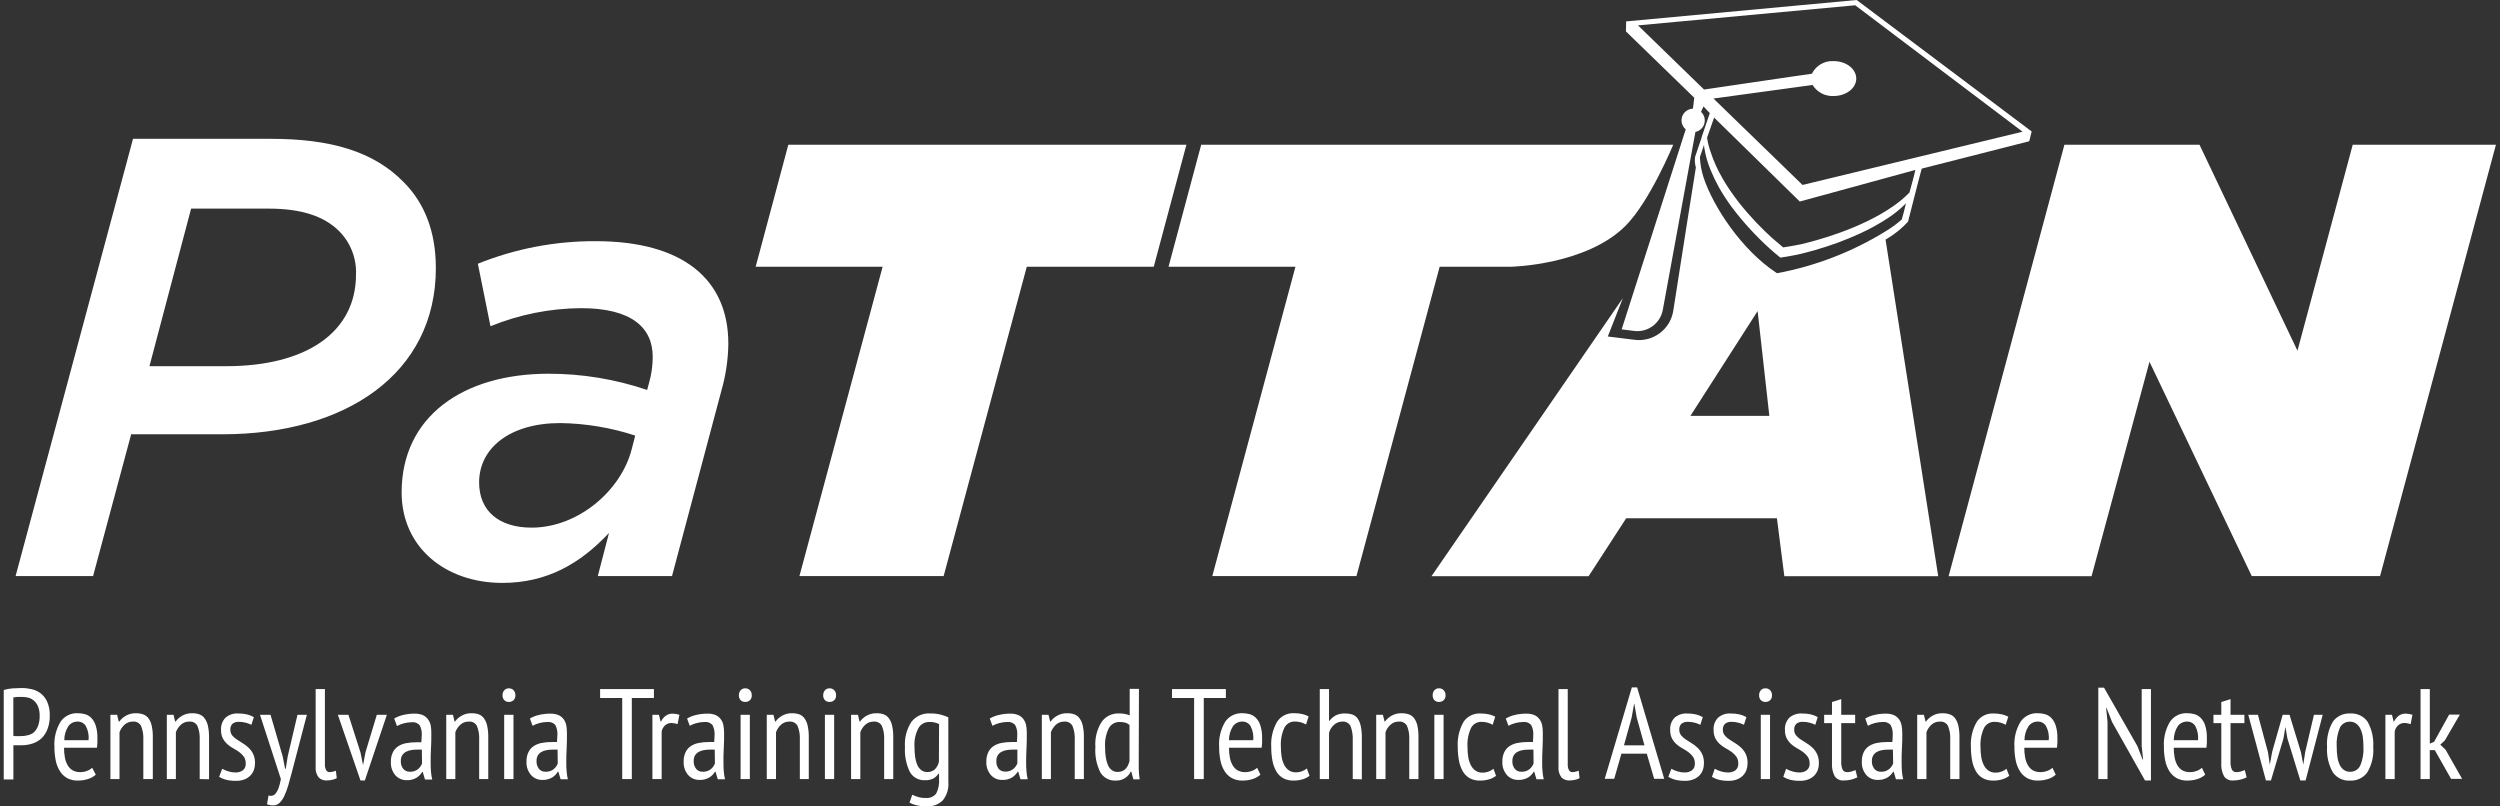<svg width="1572" height="507" xmlns="http://www.w3.org/2000/svg" xmlns:xlink="http://www.w3.org/1999/xlink" overflow="hidden"><rect width="100%" height="100%" fill="#333333" stroke="none"/><defs><clipPath id="clip0"><rect x="30" y="28" width="1572" height="507"/></clipPath></defs><g clip-path="url(#clip0)" transform="translate(-30 -28)"><path d="M81.293 87.296 168.084 87.296C205.397 87.296 232.505 95.163 251.367 114.404 264.732 127.737 271.714 145.81 271.714 168.589 271.714 234.938 215.16 273.073 137.405 273.073L80.124 273.073 56.175 362.233 7.456 362.233ZM139.838 230.262C190.105 230.262 221.51 209.062 221.51 172.539 221.893 162.392 218.049 152.541 210.895 145.336 201.416 135.857 186.946 131.181 166.662 131.181L117.817 131.181 91.625 230.262ZM250.198 309.628C250.198 261.699 289.091 235.001 342.486 235.001 363.601 234.967 384.577 238.415 404.57 245.206L405.739 240.91C407.29 235.538 408.077 229.976 408.077 224.385 408.077 205.934 394.744 193.77 362.928 193.77 343.422 193.916 324.12 197.776 306.058 205.144L298.128 165.841C321.71 156.331 346.919 151.512 372.343 151.655 426.939 151.655 455.627 175.603 455.627 216.044 455.51 226.02 454.054 235.934 451.299 245.522L420.209 362.233 373.544 362.233 380.59 335.125C362.517 354.366 341.728 366.53 313.451 366.53 277.686 366.498 250.198 344.161 250.198 309.628ZM394.744 282.93 397.082 273.894C381.866 268.906 365.983 266.254 349.974 266.027 318.159 266.027 298.917 281.825 298.917 303.341 298.917 321.413 311.555 331.776 331.902 331.776 361.348 331.744 388.046 308.427 394.744 282.899Z" fill="#FFFFFF" transform="matrix(1 0 0 1 32.349 28)"/><path d="M0 433.858C1.797 433.353 3.638 433.015 5.497 432.847 7.425 432.847 9.352 432.626 11.248 432.626 13.375 432.62 15.496 432.866 17.567 433.353 19.631 433.817 21.571 434.724 23.254 436.007 25.047 437.416 26.459 439.251 27.361 441.346 28.515 444.082 29.054 447.036 28.941 450.003 29.014 452.948 28.509 455.877 27.456 458.629 26.6 460.828 25.273 462.812 23.57 464.442 21.927 465.88 20 466.957 17.914 467.601 15.777 468.271 13.55 468.612 11.311 468.612L7.14 468.612C6.783 468.65 6.423 468.65 6.066 468.612L6.066 490.128 0 490.128ZM11.564 438.218 8.404 438.218C7.607 438.275 6.815 438.392 6.035 438.566L6.035 462.673C6.359 462.79 6.701 462.856 7.046 462.862L10.869 462.862C12.341 462.869 13.807 462.676 15.229 462.294 16.596 461.997 17.874 461.38 18.957 460.493 20.124 459.358 21.021 457.978 21.579 456.449 22.309 454.423 22.652 452.281 22.59 450.13 22.645 448.202 22.334 446.285 21.674 444.474 21.144 443.087 20.313 441.836 19.241 440.809 18.27 439.871 17.09 439.179 15.797 438.787 14.419 438.402 12.994 438.212 11.564 438.218ZM57.882 487.127C56.439 488.381 54.749 489.316 52.921 489.876 50.877 490.517 48.745 490.839 46.602 490.824 44.312 490.89 42.041 490.378 39.999 489.339 38.129 488.321 36.551 486.843 35.418 485.042 34.112 483.007 33.201 480.745 32.732 478.375 32.134 475.506 31.848 472.584 31.879 469.655 31.514 464.123 32.848 458.61 35.702 453.858 38.105 450.319 42.169 448.275 46.444 448.455 47.958 448.455 49.465 448.648 50.931 449.024 52.436 449.416 53.81 450.199 54.912 451.299 56.241 452.632 57.228 454.272 57.787 456.069 58.6 458.654 58.974 461.355 58.892 464.063L58.892 467.001C58.892 468.044 58.703 469.15 58.608 470.161L37.914 470.161C37.892 472.281 38.083 474.397 38.482 476.48 38.788 478.17 39.387 479.797 40.252 481.282 41.018 482.587 42.106 483.674 43.411 484.441 44.871 485.206 46.504 485.576 48.15 485.516 49.622 485.522 51.081 485.244 52.447 484.694 53.629 484.29 54.707 483.633 55.607 482.767ZM53.332 465.453C53.661 462.395 53.078 459.305 51.657 456.575 50.583 454.78 48.631 453.693 46.539 453.731 44.232 453.656 42.034 454.717 40.662 456.575 38.953 459.219 38.053 462.306 38.072 465.453ZM87.77 489.876 87.77 465.2C87.958 462.215 87.472 459.223 86.348 456.449 85.358 454.613 83.37 453.545 81.293 453.731 79.327 453.671 77.414 454.373 75.954 455.69 74.52 456.992 73.433 458.632 72.794 460.461L72.794 489.876 67.076 489.876 67.076 449.466 71.278 449.466 72.32 453.731 72.668 453.731C73.766 452.205 75.19 450.942 76.838 450.035 78.761 448.945 80.948 448.408 83.157 448.487 84.705 448.461 86.245 448.708 87.707 449.213 89.033 449.687 90.188 450.543 91.024 451.678 92.018 453.068 92.707 454.648 93.046 456.322 93.564 458.739 93.797 461.21 93.741 463.684L93.741 489.876ZM123.219 489.876 123.219 465.2C123.407 462.215 122.921 459.223 121.798 456.449 120.808 454.613 118.819 453.545 116.742 453.731 114.776 453.671 112.863 454.373 111.403 455.69 109.969 456.992 108.883 458.632 108.243 460.461L108.243 489.876 102.556 489.876 102.556 449.466 106.758 449.466 107.801 453.731 108.054 453.731C109.152 452.205 110.576 450.942 112.224 450.035 114.147 448.945 116.334 448.408 118.543 448.487 120.09 448.465 121.63 448.708 123.093 449.213 124.424 449.725 125.57 450.629 126.379 451.804 127.372 453.194 128.061 454.774 128.401 456.449 128.918 458.866 129.152 461.336 129.096 463.81L129.096 490.002ZM137.374 483.399C138.588 484.1 139.882 484.65 141.228 485.042 142.699 485.509 144.235 485.743 145.778 485.737 147.396 485.784 148.989 485.32 150.328 484.41 151.627 483.351 152.314 481.718 152.16 480.05 152.216 478.59 151.83 477.149 151.054 475.911 150.254 474.789 149.284 473.797 148.179 472.973 146.983 472.094 145.727 471.304 144.419 470.603 143.072 469.873 141.811 468.992 140.66 467.981 139.498 466.944 138.524 465.715 137.784 464.347 136.968 462.701 136.577 460.875 136.647 459.039 136.438 456.167 137.461 453.34 139.459 451.267 141.642 449.406 144.463 448.465 147.326 448.645 149.26 448.61 151.191 448.812 153.076 449.245 154.548 449.608 155.962 450.171 157.278 450.919L155.73 455.753C153.345 454.559 150.72 453.921 148.053 453.889 146.537 453.757 145.027 454.196 143.819 455.122 142.848 456.133 142.363 457.516 142.492 458.913 142.466 460.151 142.856 461.365 143.598 462.357 144.42 463.352 145.39 464.214 146.473 464.916 147.642 465.706 148.906 466.496 150.233 467.317 151.593 468.126 152.854 469.093 153.993 470.192 155.183 471.323 156.157 472.663 156.868 474.142 157.682 475.958 158.071 477.936 158.005 479.923 158.008 481.386 157.762 482.84 157.278 484.22 156.791 485.538 156.026 486.732 155.035 487.727 153.979 488.764 152.72 489.569 151.339 490.097 149.674 490.722 147.904 491.023 146.125 490.981 144 491.026 141.877 490.805 139.807 490.318 138.272 489.923 136.803 489.304 135.446 488.486ZM175.382 475.563 176.93 483.399 177.341 483.399 178.573 475.563 184.703 449.466 190.611 449.466 181.132 485.737C180.429 488.476 179.681 491.206 178.889 493.92 178.234 496.169 177.41 498.365 176.425 500.492 175.702 502.119 174.684 503.594 173.423 504.852 172.378 505.875 170.969 506.444 169.506 506.431 168.154 506.46 166.81 506.21 165.556 505.705L166.504 500.207C167.231 500.479 168.021 500.533 168.779 500.365 169.622 500.153 170.376 499.68 170.927 499.007 171.737 498.005 172.368 496.874 172.791 495.658 173.438 493.771 173.935 491.838 174.276 489.876L161.133 449.466 167.768 449.466ZM201.953 480.239C201.837 481.636 202.11 483.035 202.743 484.283 203.16 485.061 203.978 485.538 204.86 485.516 206.232 485.459 207.582 485.149 208.841 484.599L209.41 489.307C208.487 489.822 207.482 490.176 206.44 490.35 205.31 490.612 204.155 490.751 202.996 490.76 201.152 490.836 199.359 490.151 198.036 488.865 196.585 486.963 195.908 484.58 196.14 482.198L196.14 433.29 201.953 433.29ZM224.322 473.13 225.934 481.124 227.482 472.973 234.591 449.466 240.91 449.466 227.071 490.76 224.322 490.76 210.105 449.466 216.74 449.466ZM245.522 451.804C247.289 450.765 249.208 450.006 251.209 449.561 253.528 449.008 255.903 448.733 258.287 448.739 260.161 448.667 262.028 449.011 263.753 449.75 265.016 450.392 266.102 451.336 266.912 452.499 267.767 453.7 268.329 455.087 268.555 456.543 268.798 458.11 268.903 459.696 268.871 461.283 268.871 464.442 268.871 467.601 268.65 470.761 268.428 473.92 268.46 476.732 268.46 479.481 268.46 481.588 268.523 483.484 268.65 485.168 268.79 486.849 269.054 488.517 269.44 490.16L264.89 490.16 263.468 485.389 263.152 485.389C262.27 486.858 261.059 488.103 259.614 489.023 257.704 490.147 255.507 490.685 253.295 490.571 250.576 490.612 247.977 489.459 246.186 487.411 244.242 485.07 243.259 482.078 243.437 479.039 243.36 477.036 243.761 475.042 244.606 473.225 245.306 471.706 246.396 470.398 247.766 469.434 249.291 468.401 251.011 467.693 252.821 467.349 254.963 466.925 257.145 466.723 259.329 466.748L262.615 466.748C262.615 465.074 262.868 463.589 262.868 462.294 263.018 460.101 262.547 457.911 261.509 455.975 260.245 454.603 258.401 453.921 256.549 454.142 254.896 454.161 253.251 454.385 251.652 454.806 250.116 455.182 248.638 455.766 247.26 456.543ZM262.899 471.361 259.708 471.361C258.447 471.364 257.189 471.481 255.949 471.709 254.84 471.895 253.771 472.268 252.789 472.815 251.859 473.339 251.076 474.088 250.514 474.995 249.925 476.056 249.641 477.257 249.693 478.47 249.567 480.277 250.119 482.069 251.241 483.494 252.247 484.672 253.737 485.323 255.285 485.263 257.151 485.377 258.995 484.805 260.467 483.652 261.608 482.71 262.489 481.49 263.026 480.113ZM298.949 489.876 298.949 465.2C299.137 462.215 298.651 459.223 297.527 456.449 296.537 454.613 294.549 453.545 292.472 453.731 290.506 453.668 288.591 454.37 287.133 455.69 285.688 456.982 284.6 458.625 283.973 460.461L283.973 489.876 278.254 489.876 278.254 449.466 282.457 449.466 283.499 453.731 283.752 453.731C284.85 452.205 286.274 450.942 287.922 450.035 289.845 448.945 292.032 448.408 294.241 448.487 295.789 448.465 297.328 448.711 298.791 449.213 300.06 449.712 301.157 450.569 301.95 451.678 302.944 453.068 303.633 454.648 303.973 456.322 304.49 458.739 304.724 461.21 304.668 463.684L304.668 489.876ZM313.641 437.176C313.597 436.019 313.992 434.891 314.746 434.016 315.483 433.217 316.535 432.778 317.621 432.816 318.721 432.784 319.783 433.207 320.56 433.985 321.353 434.841 321.773 435.978 321.729 437.144 321.82 438.316 321.394 439.473 320.56 440.304 319.757 441.03 318.702 441.416 317.621 441.378 316.55 441.422 315.512 441.021 314.746 440.272 313.969 439.435 313.569 438.316 313.641 437.176ZM314.683 449.466 320.528 449.466 320.528 489.876 314.683 489.876ZM330.86 451.804C332.626 450.765 334.547 450.006 336.547 449.561 338.866 449.011 341.242 448.733 343.624 448.739 345.497 448.667 347.365 449.011 349.09 449.75 350.354 450.392 351.44 451.336 352.249 452.499 353.045 453.7 353.573 455.058 353.797 456.48 354.028 458.019 354.145 459.57 354.145 461.125 354.145 464.284 354.145 467.443 353.955 470.603 353.766 473.762 353.734 476.574 353.734 479.323 353.734 481.377 353.734 483.272 353.955 485.01 354.069 486.691 354.325 488.362 354.714 490.002L350.164 490.002 348.742 485.231 348.426 485.231C347.554 486.707 346.341 487.955 344.888 488.865 342.979 489.989 340.78 490.527 338.569 490.413 335.858 490.463 333.264 489.304 331.491 487.253 329.52 484.925 328.525 481.926 328.711 478.881 328.635 476.878 329.033 474.884 329.88 473.067 330.582 471.548 331.672 470.24 333.04 469.276 334.569 468.249 336.288 467.541 338.095 467.191 340.237 466.767 342.42 466.565 344.603 466.59L347.889 466.59C347.889 464.916 348.142 463.431 348.142 462.136 348.309 459.943 347.835 457.747 346.783 455.817 345.52 454.445 343.674 453.763 341.823 453.984 340.171 454.003 338.525 454.227 336.926 454.648 335.39 455.024 333.912 455.608 332.534 456.385ZM348.237 471.361 345.046 471.361C343.785 471.364 342.528 471.481 341.286 471.709 340.177 471.895 339.109 472.268 338.126 472.815 337.198 473.339 336.414 474.088 335.852 474.995 335.277 476.059 334.992 477.26 335.03 478.47 334.904 480.277 335.457 482.069 336.578 483.494 337.586 484.669 339.074 485.32 340.622 485.263 342.49 485.377 344.332 484.805 345.804 483.652 346.944 482.71 347.826 481.49 348.363 480.113ZM408.835 438.882 394.934 438.882 394.934 489.876 388.899 489.876 388.899 438.882 374.997 438.882 374.997 433.29 408.835 433.29ZM407.887 449.466 411.995 449.466 413.037 453.731 413.29 453.731C413.957 452.278 414.977 451.017 416.26 450.066 417.54 449.156 419.081 448.689 420.652 448.739 422.083 448.758 423.498 449.005 424.854 449.466L423.716 455.343C422.522 454.9 421.261 454.654 419.988 454.616 418.453 454.553 416.955 455.099 415.818 456.133 414.68 457.178 413.932 458.584 413.701 460.113L413.701 489.876 407.887 489.876ZM429.688 451.804C431.454 450.765 433.375 450.006 435.375 449.561 437.694 449.008 440.07 448.733 442.452 448.739 444.326 448.667 446.193 449.011 447.918 449.75 449.182 450.392 450.269 451.336 451.077 452.499 451.88 453.693 452.398 455.055 452.594 456.48 452.853 458.016 452.979 459.567 452.973 461.125 452.973 464.284 452.973 467.443 452.752 470.603 452.531 473.762 452.562 476.574 452.562 479.323 452.562 481.43 452.626 483.326 452.752 485.01 452.891 486.691 453.156 488.359 453.542 490.002L448.992 490.002 447.57 485.231 447.254 485.231C446.373 486.7 445.16 487.945 443.716 488.865 441.808 489.989 439.609 490.527 437.397 490.413 434.68 490.454 432.08 489.301 430.288 487.253 428.345 484.912 427.362 481.92 427.539 478.881 427.464 476.878 427.862 474.884 428.708 473.067 429.41 471.548 430.5 470.24 431.868 469.276 433.394 468.243 435.113 467.535 436.923 467.191 439.065 466.767 441.248 466.565 443.432 466.59L446.717 466.59C446.875 464.916 446.97 463.431 446.97 462.136 447.119 459.943 446.648 457.753 445.612 455.817 444.348 454.445 442.503 453.763 440.651 453.984 438.999 454.003 437.353 454.227 435.754 454.648 434.219 455.024 432.74 455.608 431.362 456.385ZM447.065 471.361 443.874 471.361C442.613 471.364 441.356 471.481 440.114 471.709 439.005 471.895 437.937 472.268 436.955 472.815 436.026 473.339 435.242 474.088 434.68 474.995 434.089 476.056 433.805 477.257 433.858 478.47 433.732 480.277 434.285 482.069 435.406 483.494 436.411 484.672 437.902 485.323 439.451 485.263 441.318 485.377 443.16 484.805 444.632 483.652 445.773 482.71 446.654 481.49 447.191 480.113ZM462.262 437.176C462.218 436.019 462.613 434.891 463.368 434.016 464.104 433.217 465.156 432.778 466.243 432.816 467.342 432.784 468.404 433.207 469.181 433.985 469.987 434.831 470.41 435.975 470.35 437.144 470.458 438.319 470.028 439.479 469.181 440.304 468.379 441.03 467.323 441.416 466.243 441.378 465.172 441.422 464.132 441.021 463.368 440.272 462.591 439.435 462.192 438.316 462.262 437.176ZM463.336 449.466 469.15 449.466 469.15 489.876 463.336 489.876ZM500.586 489.876 500.586 465.2C500.773 462.215 500.289 459.223 499.165 456.449 498.176 454.613 496.185 453.545 494.109 453.731 492.144 453.671 490.23 454.373 488.77 455.69 487.326 456.982 486.236 458.625 485.61 460.461L485.61 489.876 479.797 489.876 479.797 449.466 483.999 449.466 485.042 453.731 485.294 453.731C486.391 452.205 487.816 450.942 489.465 450.035 491.386 448.945 493.575 448.408 495.784 448.487 497.332 448.465 498.871 448.711 500.334 449.213 501.604 449.712 502.7 450.569 503.493 451.678 504.485 453.068 505.174 454.648 505.515 456.322 506.033 458.739 506.267 461.21 506.21 463.684L506.21 489.876ZM515.278 437.176C515.234 436.019 515.629 434.891 516.384 434.016 517.12 433.217 518.172 432.778 519.259 432.816 520.358 432.784 521.42 433.207 522.197 433.985 523.003 434.831 523.426 435.975 523.366 437.144 523.474 438.319 523.044 439.479 522.197 440.304 521.395 441.03 520.339 441.416 519.259 441.378 518.188 441.422 517.148 441.021 516.384 440.272 515.606 439.435 515.208 438.316 515.278 437.176ZM516.352 449.466 522.165 449.466 522.165 489.876 516.352 489.876ZM553.602 489.876 553.602 465.2C553.789 462.215 553.305 459.223 552.18 456.449 551.192 454.613 549.201 453.545 547.125 453.731 545.16 453.671 543.245 454.373 541.786 455.69 540.342 456.982 539.252 458.625 538.626 460.461L538.626 489.876 532.813 489.876 532.813 449.466 537.11 449.466 538.152 453.731 538.405 453.731C539.501 452.205 540.926 450.942 542.576 450.035 544.497 448.945 546.686 448.408 548.895 448.487 550.443 448.465 551.981 448.711 553.444 449.213 554.714 449.712 555.811 450.569 556.604 451.678 557.596 453.068 558.284 454.648 558.626 456.322 559.144 458.739 559.378 461.21 559.321 463.684L559.321 489.876ZM593.98 491.708C594.331 495.869 593.077 500.008 590.473 503.272 587.807 505.907 584.135 507.265 580.394 507 578.161 507.057 575.93 506.823 573.76 506.305 572.297 505.961 570.884 505.43 569.557 504.725L571.264 499.733C572.417 500.251 573.598 500.703 574.802 501.092 576.347 501.572 577.959 501.796 579.573 501.755 582.148 502.062 584.701 501.022 586.334 499.007 587.762 496.154 588.385 492.962 588.135 489.781L588.135 486.621 587.661 486.621C586.849 487.832 585.766 488.836 584.502 489.56 582.881 490.312 581.105 490.669 579.32 490.602 575.469 490.808 571.82 488.862 569.842 485.547 567.441 480.644 566.354 475.2 566.682 469.75 566.294 464.189 567.7 458.651 570.695 453.953 573.51 450.313 577.952 448.313 582.543 448.613 584.745 448.566 586.944 448.809 589.083 449.34 590.754 449.757 592.382 450.329 593.949 451.046ZM588.135 455.28C586.167 454.335 583.996 453.889 581.816 453.984 579.099 453.965 576.581 455.4 575.213 457.744 573.254 461.428 572.379 465.589 572.685 469.75 572.682 471.864 572.821 473.974 573.096 476.069 573.327 477.8 573.794 479.491 574.486 481.092 575.03 482.334 575.88 483.421 576.951 484.252 577.996 485.067 579.292 485.49 580.616 485.452 582.379 485.544 584.107 484.956 585.45 483.81 586.77 482.489 587.671 480.808 588.04 478.976ZM620.014 451.804C621.796 450.768 623.723 450.013 625.733 449.561 628.039 449.008 630.406 448.733 632.779 448.739 634.652 448.667 636.519 449.011 638.244 449.75 639.518 450.376 640.608 451.324 641.404 452.499 642.2 453.7 642.728 455.058 642.952 456.48 643.198 458.016 643.315 459.57 643.299 461.125 643.299 464.284 643.299 467.443 643.11 470.603 642.92 473.762 642.889 476.574 642.889 479.323 642.889 481.377 642.889 483.272 643.11 485.01 643.224 486.691 643.48 488.362 643.868 490.002L639.319 490.002 637.928 485.231 637.581 485.231C636.721 486.707 635.518 487.952 634.074 488.865 632.166 489.989 629.967 490.527 627.755 490.413 625.035 490.467 622.428 489.31 620.646 487.253 618.69 484.915 617.695 481.923 617.866 478.881 617.809 476.881 618.21 474.89 619.035 473.067 619.736 471.548 620.826 470.24 622.194 469.276 623.723 468.249 625.442 467.541 627.249 467.191 629.404 466.767 631.594 466.565 633.79 466.59L637.075 466.59C637.233 464.916 637.297 463.431 637.297 462.136 637.464 459.943 636.99 457.747 635.938 455.817 634.674 454.445 632.829 453.763 630.978 453.984 629.335 454.003 627.701 454.227 626.112 454.648 624.567 455.027 623.079 455.611 621.689 456.385ZM637.391 471.361 634.2 471.361C632.94 471.364 631.682 471.481 630.44 471.709 629.331 471.892 628.26 472.265 627.281 472.815 626.336 473.317 625.55 474.072 625.006 474.995 624.406 476.053 624.112 477.254 624.153 478.47 624.03 480.23 624.532 481.977 625.575 483.399 626.583 484.574 628.071 485.225 629.619 485.168 631.486 485.291 633.331 484.716 634.801 483.557 635.941 482.615 636.823 481.396 637.36 480.018ZM673.441 489.876 673.441 465.2C673.627 462.215 673.144 459.223 672.019 456.449 671.03 454.613 669.04 453.545 666.964 453.731 664.999 453.671 663.084 454.373 661.624 455.69 660.19 456.992 659.103 458.632 658.465 460.461L658.465 489.876 652.746 489.876 652.746 449.466 656.948 449.466 657.991 453.731 658.244 453.731C659.34 452.205 660.765 450.942 662.414 450.035 664.335 448.945 666.525 448.408 668.733 448.487 670.291 448.465 671.842 448.708 673.314 449.213 674.581 449.716 675.678 450.572 676.474 451.678 677.479 453.058 678.171 454.644 678.496 456.322 679.014 458.739 679.248 461.21 679.191 463.684L679.191 489.876ZM713.693 475.974 713.693 483.43C713.753 485.642 713.942 487.844 714.261 490.034L710.312 490.034 709.016 485.168 708.701 485.168C707.908 486.82 706.672 488.22 705.13 489.212 703.399 490.324 701.374 490.884 699.317 490.824 695.38 491.06 691.636 489.102 689.586 485.737 687.112 480.789 686.022 475.266 686.426 469.75 686.022 464.202 687.393 458.67 690.344 453.953 692.805 450.468 696.856 448.461 701.118 448.613 702.366 448.585 703.617 448.682 704.846 448.897 705.927 449.1 706.985 449.406 708.005 449.814L708.005 433.163 713.819 433.163ZM707.879 455.848C707.14 455.194 706.265 454.711 705.32 454.426 704.094 454.101 702.827 453.953 701.56 453.984 698.789 453.94 696.221 455.437 694.894 457.87 693.067 461.573 692.252 465.693 692.524 469.813 692.505 471.927 692.654 474.04 692.966 476.132 693.206 477.838 693.661 479.503 694.325 481.092 694.849 482.337 695.687 483.427 696.758 484.252 697.816 485.035 699.108 485.437 700.423 485.389 704.309 485.389 706.742 483.114 707.879 478.533ZM768.478 438.882 754.576 438.882 754.576 489.876 748.51 489.876 748.51 438.882 734.608 438.882 734.608 433.29 768.478 433.29ZM790.215 487.127C788.78 488.375 787.103 489.31 785.286 489.876 783.242 490.517 781.109 490.839 778.967 490.824 776.677 490.893 774.405 490.381 772.364 489.339 770.487 488.318 768.901 486.839 767.751 485.042 766.468 482.998 765.571 480.739 765.097 478.375 764.5 475.506 764.212 472.584 764.244 469.655 763.884 464.126 765.208 458.619 768.035 453.858 770.449 450.313 774.525 448.269 778.809 448.455 780.323 448.458 781.83 448.648 783.296 449.024 784.799 449.422 786.171 450.205 787.276 451.299 788.607 452.632 789.592 454.272 790.152 456.069 790.964 458.654 791.34 461.355 791.257 464.063L791.257 467.001C791.257 468.044 791.068 469.15 790.973 470.161L770.437 470.161C770.414 472.281 770.607 474.397 771.005 476.48 771.312 478.17 771.909 479.797 772.775 481.282 773.533 482.593 774.623 483.683 775.934 484.441 777.384 485.2 779.005 485.569 780.642 485.516 782.123 485.522 783.593 485.244 784.97 484.694 786.149 484.283 787.226 483.626 788.13 482.767ZM785.697 465.453C786.019 462.391 785.425 459.302 783.991 456.575 782.932 454.78 780.989 453.693 778.904 453.731 776.588 453.656 774.38 454.717 772.996 456.575 771.299 459.223 770.411 462.309 770.437 465.453ZM821.083 487.854C819.712 488.887 818.157 489.648 816.502 490.097 814.735 490.596 812.903 490.842 811.067 490.824 808.796 490.909 806.54 490.397 804.527 489.339 802.726 488.321 801.229 486.836 800.199 485.042 799.014 482.963 798.192 480.697 797.766 478.344 797.235 475.478 796.982 472.568 797.008 469.655 796.67 464.145 797.943 458.657 800.673 453.858 802.995 450.325 807.001 448.272 811.225 448.455 813.052 448.423 814.878 448.616 816.66 449.024 818.002 449.34 819.298 449.829 820.514 450.477L818.903 455.564C816.77 454.332 814.35 453.687 811.889 453.7 809.13 453.614 806.568 455.112 805.286 457.554 803.554 461.33 802.796 465.478 803.074 469.623 803.058 471.74 803.216 473.854 803.548 475.942 803.835 477.696 804.379 479.399 805.159 480.998 805.854 482.344 806.862 483.503 808.097 484.378 809.399 485.263 810.947 485.705 812.521 485.642 813.86 485.651 815.19 485.405 816.438 484.915 817.522 484.527 818.527 483.949 819.408 483.209ZM848.254 489.876 848.254 465.295C848.396 462.369 847.945 459.447 846.927 456.701 845.97 454.682 843.841 453.488 841.619 453.731 839.721 453.744 837.894 454.464 836.501 455.753 834.956 457.09 833.853 458.862 833.342 460.84L833.342 489.876 827.528 489.876 827.528 433.29 833.342 433.29 833.342 453.257 833.594 453.257C834.678 451.845 836.046 450.67 837.607 449.814 839.465 448.916 841.521 448.515 843.578 448.645 845.158 448.619 846.728 448.866 848.223 449.371 849.499 449.874 850.595 450.743 851.382 451.867 852.339 453.299 852.997 454.913 853.309 456.607 853.796 459.017 854.017 461.475 853.973 463.936L853.973 490.034ZM883.798 489.876 883.798 465.2C883.978 462.218 883.504 459.229 882.408 456.449 881.413 454.619 879.429 453.554 877.353 453.731 875.385 453.659 873.467 454.363 872.013 455.69 870.56 456.976 869.47 458.619 868.854 460.461L868.854 489.876 863.009 489.876 863.009 449.466 867.211 449.466 868.285 453.731 868.507 453.731C869.619 452.218 871.04 450.957 872.677 450.035 874.601 448.948 876.787 448.411 878.996 448.487 880.554 448.465 882.105 448.708 883.577 449.213 884.904 449.687 886.057 450.543 886.895 451.678 887.874 453.074 888.563 454.654 888.917 456.322 889.406 458.745 889.628 461.213 889.58 463.684L889.58 489.876ZM898.521 437.176C898.468 436.026 898.85 434.895 899.596 434.016 900.335 433.22 901.384 432.781 902.471 432.816 903.57 432.771 904.638 433.195 905.409 433.985 906.224 434.828 906.657 435.972 906.61 437.144 906.708 438.326 906.265 439.485 905.409 440.304 904.613 441.04 903.554 441.425 902.471 441.378 901.403 441.416 900.363 441.018 899.596 440.272 898.831 439.428 898.442 438.31 898.521 437.176ZM899.564 449.466 905.377 449.466 905.377 489.876 899.564 489.876ZM938.362 487.854C936.991 488.887 935.437 489.648 933.781 490.097 932.015 490.596 930.182 490.842 928.347 490.824 926.075 490.909 923.819 490.397 921.807 489.339 920.006 488.321 918.508 486.836 917.478 485.042 916.293 482.963 915.472 480.697 915.045 478.344 914.515 475.478 914.262 472.568 914.287 469.655 913.949 464.145 915.222 458.657 917.952 453.858 920.331 450.376 924.36 448.398 928.568 448.645 930.394 448.613 932.22 448.806 934.002 449.213 935.345 449.529 936.64 450.019 937.857 450.667L936.245 455.753C934.113 454.521 931.693 453.877 929.231 453.889 926.473 453.804 923.911 455.302 922.628 457.744 920.897 461.519 920.138 465.668 920.417 469.813 920.401 471.93 920.559 474.044 920.89 476.132 921.175 477.892 921.728 479.598 922.533 481.187 923.203 482.539 924.202 483.702 925.44 484.568 926.742 485.452 928.29 485.895 929.863 485.832 931.203 485.841 932.533 485.595 933.781 485.105 934.865 484.716 935.87 484.138 936.751 483.399ZM944.492 451.804C946.264 450.774 948.182 450.019 950.179 449.561 952.498 449.011 954.874 448.733 957.256 448.739 959.13 448.667 960.997 449.011 962.722 449.75 963.992 450.385 965.079 451.33 965.881 452.499 966.677 453.7 967.205 455.058 967.43 456.48 967.676 458.016 967.793 459.57 967.777 461.125 967.777 464.284 967.777 467.443 967.587 470.603 967.398 473.762 967.366 476.574 967.366 479.323 967.366 481.377 967.366 483.272 967.587 485.01 967.701 486.691 967.957 488.362 968.346 490.002L963.796 490.002 962.374 485.231 962.058 485.231C961.199 486.707 959.995 487.952 958.551 488.865 956.64 489.986 954.444 490.523 952.232 490.413 949.512 490.467 946.906 489.31 945.124 487.253 943.152 484.925 942.157 481.926 942.343 478.881 942.267 476.878 942.666 474.884 943.512 473.067 944.214 471.548 945.304 470.24 946.672 469.276 948.201 468.249 949.92 467.541 951.727 467.191 953.882 466.764 956.071 466.565 958.267 466.59L961.553 466.59C961.711 464.916 961.774 463.431 961.774 462.136 961.941 459.943 961.467 457.747 960.415 455.817 959.152 454.445 957.307 453.763 955.455 453.984 953.803 454.006 952.157 454.227 950.558 454.648 949.022 455.03 947.547 455.614 946.166 456.385ZM961.869 471.361 958.678 471.361C957.417 471.364 956.16 471.481 954.918 471.709 953.809 471.892 952.738 472.265 951.758 472.815 950.814 473.317 950.027 474.072 949.484 474.995 948.883 476.053 948.59 477.254 948.631 478.47 948.504 480.277 949.057 482.069 950.179 483.494 951.187 484.669 952.675 485.32 954.223 485.263 956.09 485.383 957.935 484.808 959.404 483.652 960.545 482.71 961.426 481.49 961.964 480.113ZM983.448 480.239C983.341 481.629 983.603 483.026 984.206 484.283 984.645 485.054 985.467 485.528 986.355 485.516 987.726 485.459 989.075 485.149 990.336 484.599L990.873 489.307C989.963 489.828 988.968 490.182 987.934 490.35 986.807 490.612 985.65 490.751 984.491 490.76 982.645 490.839 980.851 490.154 979.53 488.865 978.08 486.963 977.401 484.58 977.635 482.198L977.635 433.29 983.448 433.29ZM1033.15 473.92 1017.19 473.92 1012.67 489.718 1006.7 489.718 1023.76 432.247 1027.08 432.247 1044.11 489.718 1037.79 489.718ZM1018.8 468.676 1031.69 468.676 1026.83 451.204 1025.34 442.673 1025.15 442.673 1023.6 451.362ZM1048.6 483.399C1049.8 484.1 1051.08 484.65 1052.42 485.042 1053.9 485.509 1055.45 485.746 1057 485.737 1058.61 485.787 1060.19 485.323 1061.52 484.41 1062.83 483.355 1063.52 481.721 1063.38 480.05 1063.44 478.587 1063.04 477.14 1062.25 475.911 1061.45 474.789 1060.48 473.797 1059.37 472.973 1058.18 472.088 1056.92 471.298 1055.61 470.603 1054.27 469.864 1053.01 468.985 1051.85 467.981 1050.7 466.938 1049.73 465.709 1048.98 464.347 1048.19 462.692 1047.81 460.872 1047.87 459.039 1047.65 456.17 1048.66 453.343 1050.65 451.267 1052.81 449.434 1055.59 448.496 1058.42 448.645 1060.36 448.61 1062.29 448.809 1064.17 449.245 1065.64 449.608 1067.06 450.171 1068.37 450.919L1066.83 455.753C1064.44 454.55 1061.82 453.911 1059.15 453.889 1057.63 453.757 1056.12 454.196 1054.92 455.122 1053.95 456.133 1053.46 457.516 1053.59 458.913 1053.56 460.158 1053.96 461.374 1054.73 462.357 1055.54 463.349 1056.5 464.211 1057.57 464.916 1058.74 465.706 1060 466.496 1061.33 467.317 1062.69 468.12 1063.96 469.083 1065.09 470.192 1066.28 471.323 1067.25 472.663 1067.96 474.142 1068.78 475.958 1069.17 477.936 1069.1 479.923 1069.1 481.386 1068.86 482.84 1068.37 484.22 1067.9 485.535 1067.14 486.732 1066.16 487.727 1065.09 488.764 1063.82 489.569 1062.43 490.097 1060.77 490.722 1059 491.023 1057.22 490.981 1055.16 491.016 1053.1 490.795 1051.09 490.318 1049.55 489.929 1048.07 489.31 1046.7 488.486ZM1075.89 483.399C1077.11 484.1 1078.4 484.65 1079.75 485.042 1081.22 485.509 1082.75 485.743 1084.3 485.737 1085.92 485.784 1087.51 485.32 1088.85 484.41 1090.15 483.351 1090.84 481.718 1090.68 480.05 1090.74 478.59 1090.35 477.149 1089.57 475.911 1088.77 474.796 1087.8 473.807 1086.7 472.973 1085.5 472.094 1084.25 471.304 1082.94 470.603 1081.59 469.873 1080.33 468.992 1079.18 467.981 1078.02 466.944 1077.04 465.715 1076.3 464.347 1075.49 462.701 1075.1 460.875 1075.17 459.039 1074.96 456.167 1075.98 453.34 1077.98 451.267 1080.16 449.406 1082.98 448.465 1085.85 448.645 1087.78 448.61 1089.71 448.812 1091.6 449.245 1093.07 449.608 1094.48 450.171 1095.8 450.919L1094.25 455.753C1093.11 455.178 1091.92 454.733 1090.68 454.426 1089.34 454.073 1087.96 453.892 1086.57 453.889 1085.06 453.757 1083.55 454.196 1082.34 455.122 1081.36 456.129 1080.86 457.513 1080.98 458.913 1080.95 460.158 1081.35 461.374 1082.12 462.357 1082.94 463.352 1083.91 464.214 1084.99 464.916 1086.16 465.706 1087.39 466.496 1088.75 467.317 1090.11 468.126 1091.38 469.093 1092.51 470.192 1093.7 471.323 1094.68 472.663 1095.39 474.142 1096.2 475.958 1096.59 477.936 1096.53 479.923 1096.53 481.386 1096.28 482.84 1095.8 484.22 1095.31 485.538 1094.54 486.732 1093.56 487.727 1092.5 488.764 1091.24 489.569 1089.86 490.097 1088.19 490.722 1086.42 491.023 1084.65 490.981 1082.57 491.013 1080.5 490.792 1078.48 490.318 1076.95 489.923 1075.48 489.304 1074.12 488.486ZM1103.79 437.176C1103.74 436.026 1104.12 434.895 1104.87 434.016 1105.61 433.22 1106.65 432.781 1107.74 432.816 1108.85 432.778 1109.92 433.201 1110.71 433.985 1111.5 434.841 1111.92 435.978 1111.88 437.144 1111.97 438.316 1111.55 439.473 1110.71 440.304 1109.9 441.033 1108.83 441.419 1107.74 441.378 1106.67 441.416 1105.63 441.018 1104.87 440.272 1104.1 439.428 1103.71 438.31 1103.79 437.176ZM1104.83 449.466 1110.65 449.466 1110.65 489.876 1104.83 489.876ZM1120.76 483.399C1121.97 484.1 1123.27 484.65 1124.61 485.042 1126.08 485.509 1127.62 485.746 1129.16 485.737 1130.77 485.787 1132.35 485.323 1133.68 484.41 1134.99 483.355 1135.69 481.721 1135.54 480.05 1135.6 478.587 1135.21 477.14 1134.41 475.911 1133.61 474.796 1132.65 473.807 1131.56 472.973 1130.36 472.104 1129.11 471.311 1127.8 470.603 1126.45 469.879 1125.19 468.998 1124.04 467.981 1122.88 466.944 1121.91 465.715 1121.17 464.347 1120.35 462.701 1119.96 460.875 1120.03 459.039 1119.81 456.17 1120.82 453.343 1122.81 451.267 1125.01 449.403 1127.84 448.465 1130.71 448.645 1132.64 448.61 1134.56 448.812 1136.43 449.245 1137.9 449.602 1139.32 450.164 1140.63 450.919L1139.11 455.753C1137.98 455.178 1136.78 454.733 1135.54 454.426 1134.21 454.076 1132.82 453.896 1131.44 453.889 1129.91 453.753 1128.39 454.193 1127.17 455.122 1126.2 456.133 1125.72 457.516 1125.85 458.913 1125.81 460.158 1126.21 461.374 1126.98 462.357 1127.8 463.352 1128.77 464.214 1129.86 464.916 1131 465.706 1132.26 466.496 1133.62 467.317 1134.97 468.135 1136.23 469.099 1137.38 470.192 1138.56 471.326 1139.52 472.663 1140.22 474.142 1141.04 475.958 1141.42 477.936 1141.36 479.923 1141.38 481.386 1141.13 482.843 1140.63 484.22 1140.15 485.535 1139.4 486.732 1138.42 487.727 1137.35 488.764 1136.08 489.569 1134.69 490.097 1133.03 490.722 1131.26 491.023 1129.48 490.981 1127.42 491.016 1125.36 490.795 1123.35 490.318 1121.81 489.933 1120.34 489.316 1118.99 488.486ZM1144.68 449.466 1149.6 449.466 1149.6 441.441 1155.42 439.609 1155.42 449.466 1164.17 449.466 1164.17 454.711 1155.42 454.711 1155.42 478.786C1155.31 480.546 1155.6 482.306 1156.27 483.936 1156.81 484.96 1157.89 485.576 1159.05 485.516 1160 485.531 1160.95 485.402 1161.86 485.137 1162.62 484.884 1163.47 484.599 1164.39 484.22L1165.53 488.801C1164.28 489.427 1162.97 489.904 1161.61 490.223 1160.14 490.58 1158.63 490.76 1157.12 490.76 1154.86 490.988 1152.66 489.986 1151.34 488.138 1149.97 485.512 1149.37 482.558 1149.6 479.607L1149.6 454.711 1144.68 454.711ZM1170.55 451.804C1172.32 450.765 1174.24 450.006 1176.24 449.561 1178.56 449.008 1180.93 448.733 1183.32 448.739 1185.18 448.67 1187.03 449.017 1188.75 449.75 1190.02 450.389 1191.1 451.333 1191.91 452.499 1192.7 453.7 1193.21 455.058 1193.43 456.48 1193.69 458.016 1193.81 459.567 1193.81 461.125 1193.81 464.284 1193.81 467.443 1193.58 470.603 1193.36 473.762 1193.39 476.574 1193.39 479.323 1193.39 481.43 1193.46 483.326 1193.58 485.01 1193.72 486.691 1193.99 488.359 1194.37 490.002L1189.82 490.002 1188.4 485.231 1188.09 485.231C1187.21 486.7 1185.99 487.945 1184.55 488.865 1182.64 489.989 1180.44 490.527 1178.23 490.413 1175.51 490.454 1172.91 489.301 1171.12 487.253 1169.18 484.912 1168.19 481.92 1168.37 478.881 1168.31 476.881 1168.7 474.893 1169.51 473.067 1170.22 471.554 1171.31 470.249 1172.67 469.276 1174.2 468.255 1175.92 467.548 1177.72 467.191 1179.88 466.767 1182.07 466.565 1184.26 466.59L1187.55 466.59C1187.71 464.916 1187.8 463.431 1187.8 462.136 1187.95 459.943 1187.48 457.753 1186.44 455.817 1185.17 454.436 1183.31 453.753 1181.45 453.984 1179.81 454.006 1178.18 454.227 1176.59 454.648 1175.04 455.03 1173.56 455.614 1172.16 456.385ZM1187.93 471.361 1184.71 471.361C1183.45 471.364 1182.21 471.481 1180.98 471.709 1179.87 471.886 1178.8 472.262 1177.82 472.815 1176.89 473.339 1176.11 474.088 1175.54 474.995 1174.94 476.053 1174.65 477.254 1174.69 478.47 1174.57 480.284 1175.14 482.075 1176.27 483.494 1177.27 484.666 1178.74 485.32 1180.28 485.263 1182.16 485.383 1184.01 484.808 1185.5 483.652 1186.62 482.691 1187.5 481.478 1188.06 480.113ZM1223.95 489.876 1223.95 465.2C1224.14 462.215 1223.67 459.226 1222.56 456.449 1221.56 454.619 1219.58 453.554 1217.5 453.731 1215.54 453.668 1213.62 454.37 1212.16 455.69 1210.72 456.982 1209.63 458.625 1209 460.461L1209 489.876 1203.19 489.876 1203.19 449.466 1207.39 449.466 1208.43 453.731 1208.69 453.731C1209.78 452.209 1211.19 450.945 1212.83 450.035 1214.75 448.951 1216.94 448.417 1219.14 448.487 1220.7 448.465 1222.25 448.708 1223.73 449.213 1225.05 449.687 1226.21 450.543 1227.04 451.678 1228.02 453.074 1228.71 454.654 1229.07 456.322 1229.57 458.742 1229.8 461.213 1229.76 463.684L1229.76 489.876ZM1261.07 487.854C1259.68 488.88 1258.12 489.642 1256.46 490.097 1254.69 490.596 1252.86 490.842 1251.02 490.824 1248.75 490.909 1246.5 490.397 1244.48 489.339 1242.68 488.321 1241.18 486.836 1240.15 485.042 1238.97 482.963 1238.15 480.697 1237.72 478.344 1237.19 475.478 1236.94 472.568 1236.96 469.655 1236.61 464.139 1237.9 458.644 1240.66 453.858 1243 450.401 1246.98 448.423 1251.15 448.645 1252.98 448.613 1254.8 448.806 1256.58 449.213 1257.93 449.536 1259.24 450.025 1260.47 450.667L1258.83 455.753C1256.69 454.521 1254.27 453.877 1251.81 453.889 1249.06 453.804 1246.49 455.302 1245.21 457.744 1243.48 461.519 1242.72 465.668 1243 469.813 1242.98 471.93 1243.14 474.044 1243.47 476.132 1243.76 477.892 1244.31 479.598 1245.12 481.187 1245.79 482.539 1246.78 483.702 1248.02 484.568 1249.32 485.452 1250.87 485.895 1252.45 485.832 1253.78 485.841 1255.11 485.595 1256.36 485.105 1257.45 484.716 1258.45 484.138 1259.33 483.399ZM1290.3 487.127C1288.87 488.388 1287.19 489.326 1285.37 489.876 1283.32 490.517 1281.19 490.839 1279.05 490.824 1276.76 490.89 1274.49 490.378 1272.44 489.339 1270.57 488.321 1269 486.843 1267.86 485.042 1266.56 483.007 1265.65 480.745 1265.18 478.375 1264.58 475.506 1264.29 472.584 1264.32 469.655 1263.96 464.123 1265.29 458.61 1268.15 453.858 1270.55 450.319 1274.62 448.275 1278.89 448.455 1280.4 448.455 1281.91 448.648 1283.38 449.024 1284.88 449.416 1286.25 450.199 1287.36 451.299 1288.69 452.632 1289.67 454.272 1290.23 456.069 1291.04 458.654 1291.42 461.355 1291.34 464.063L1291.34 467.001C1291.34 468.044 1291.15 469.15 1291.05 470.161L1270.52 470.161C1270.5 472.281 1270.69 474.397 1271.09 476.48 1271.39 478.17 1271.99 479.797 1272.86 481.282 1273.62 482.587 1274.71 483.674 1276.01 484.441 1277.47 485.206 1279.11 485.576 1280.75 485.516 1282.23 485.522 1283.69 485.244 1285.05 484.694 1286.23 484.29 1287.31 483.633 1288.21 482.767ZM1285.9 465.453C1286.24 462.388 1285.64 459.295 1284.2 456.575 1283.14 454.774 1281.2 453.687 1279.11 453.731 1276.8 453.656 1274.61 454.717 1273.23 456.575 1271.53 459.219 1270.62 462.306 1270.64 465.453ZM1325.71 453.984 1322.24 445.106 1321.99 445.106 1322.87 453.984 1322.87 489.876 1317.06 489.876 1317.06 432.405 1320.66 432.405 1341.61 469.086 1344.92 477.585 1345.24 477.585 1344.35 469.086 1344.35 433.29 1350.17 433.29 1350.17 490.76 1346.44 490.76ZM1384.29 487.127C1382.86 488.375 1381.18 489.31 1379.36 489.876 1377.32 490.517 1375.18 490.839 1373.04 490.824 1370.75 490.893 1368.48 490.381 1366.44 489.339 1364.56 488.318 1362.98 486.839 1361.83 485.042 1360.55 482.998 1359.65 480.739 1359.17 478.375 1358.57 475.506 1358.29 472.584 1358.32 469.655 1357.96 464.126 1359.28 458.619 1362.11 453.858 1364.52 450.313 1368.6 448.269 1372.88 448.455 1374.4 448.458 1375.9 448.648 1377.37 449.024 1378.87 449.422 1380.25 450.205 1381.35 451.299 1382.68 452.632 1383.67 454.272 1384.23 456.069 1385.04 458.654 1385.41 461.355 1385.33 464.063L1385.33 467.001C1385.33 468.044 1385.14 469.15 1385.05 470.161L1364.51 470.161C1364.49 472.281 1364.68 474.397 1365.08 476.48 1365.39 478.17 1365.98 479.797 1366.85 481.282 1367.61 482.593 1368.7 483.683 1370.01 484.441 1371.46 485.2 1373.08 485.569 1374.72 485.516 1376.2 485.522 1377.67 485.244 1379.05 484.694 1380.22 484.283 1381.3 483.626 1382.2 482.767ZM1379.77 465.453C1380.09 462.391 1379.5 459.302 1378.07 456.575 1377.01 454.78 1375.06 453.693 1372.98 453.731 1370.66 453.656 1368.45 454.717 1367.07 456.575 1365.37 459.223 1364.49 462.309 1364.51 465.453ZM1389.47 449.466 1394.4 449.466 1394.4 441.441 1400.21 439.609 1400.21 449.466 1408.93 449.466 1408.93 454.711 1400.21 454.711 1400.21 478.786C1400.1 480.546 1400.39 482.306 1401.07 483.936 1401.6 484.966 1402.69 485.585 1403.85 485.516 1404.8 485.531 1405.75 485.402 1406.66 485.137 1407.42 484.884 1408.27 484.599 1409.19 484.22L1410.32 488.801C1409.08 489.421 1407.76 489.898 1406.41 490.223 1404.94 490.58 1403.43 490.76 1401.92 490.76 1399.66 490.988 1397.46 489.986 1396.14 488.138 1394.77 485.512 1394.17 482.558 1394.4 479.607L1394.4 454.711 1389.47 454.711ZM1437.31 449.466 1444.51 473.067 1445.96 480.808 1447.16 472.878 1452.66 449.466 1458.16 449.466 1447.42 490.76 1444.1 490.76 1435.95 464.252 1434.81 457.46 1434.65 457.46 1433.51 464.316 1425.62 490.76 1422.46 490.76 1411.37 449.466 1417.43 449.466 1423.75 472.973 1424.89 480.808 1424.92 480.808 1426.37 472.815 1433.01 449.466ZM1460.91 469.655C1460.49 464.047 1461.8 458.445 1464.67 453.605 1467.22 450.256 1471.27 448.395 1475.47 448.645 1479.79 448.344 1483.96 450.335 1486.44 453.889 1489.08 458.717 1490.3 464.196 1489.94 469.687 1490.38 475.311 1489.06 480.934 1486.15 485.768 1483.66 489.127 1479.66 491.032 1475.47 490.855 1471.15 491.162 1466.98 489.171 1464.51 485.61 1461.8 480.748 1460.55 475.209 1460.91 469.655ZM1466.97 469.655C1466.97 471.769 1467.12 473.879 1467.42 475.974 1467.65 477.702 1468.14 479.383 1468.87 480.966 1469.47 482.22 1470.37 483.307 1471.49 484.125 1472.62 484.931 1473.99 485.342 1475.38 485.294 1478.03 485.373 1480.5 483.907 1481.7 481.535 1483.35 477.702 1484.06 473.532 1483.78 469.371 1483.78 467.257 1483.64 465.147 1483.34 463.052 1483.07 461.342 1482.55 459.681 1481.79 458.123 1481.18 456.872 1480.28 455.788 1479.17 454.964 1478.03 454.174 1476.67 453.763 1475.28 453.795 1472.6 453.703 1470.13 455.204 1468.96 457.617 1467.35 461.412 1466.67 465.541 1466.97 469.655ZM1497.59 449.466 1501.73 449.466 1502.77 453.731 1503.02 453.731C1503.69 452.291 1504.7 451.033 1505.96 450.066 1507.25 449.153 1508.8 448.689 1510.38 448.739 1511.82 448.762 1513.23 449.008 1514.59 449.466L1513.45 455.343C1512.25 454.904 1510.99 454.66 1509.72 454.616 1508.18 454.55 1506.67 455.093 1505.52 456.133 1504.4 457.191 1503.67 458.591 1503.43 460.113L1503.43 489.876 1497.59 489.876ZM1528.65 471.677 1525.49 471.677 1525.49 489.876 1519.7 489.876 1519.7 433.29 1525.52 433.29 1525.52 467.601 1528.2 466.464 1537.68 449.34 1544.41 449.34 1534.93 465.643 1532.09 468.233 1535.41 471.393 1545.83 489.749 1538.88 489.749ZM552.654 167.705 472.815 167.705 493.351 90.993 743.676 90.993 723.139 167.705 643.299 167.705 591.01 362.233 500.334 362.233ZM812.236 167.705 732.428 167.705 752.965 90.993 1049.77 90.993C1049.77 90.993 1035.11 126.632 1019.75 142.018 995.075 166.694 948.125 167.705 948.125 167.705L902.913 167.705 850.592 362.233 759.947 362.233ZM1295.76 90.993 1380.69 90.993 1442.3 220.531 1477.05 90.993 1567.1 90.993 1494.24 362.233 1413.55 362.233 1349.25 227.482 1312.82 362.328 1222.94 362.328ZM1121.42 159.332 1121.36 159.458 1121.42 159.395 1121.42 159.332Z" fill="#FFFFFF" transform="matrix(1 0 0 1 32.349 28)"/><path d="M1197.44 139.364C1197.44 139.364 1204.99 109.476 1206.03 106.032L1273.65 88.813 1275.16 82.652 1165.12 0 1020.51 13.428 1020.19 13.428 1020.03 19.747 1063 61.452 1062.18 68.339C1058.12 68.428 1054.89 71.795 1054.98 75.86 1055.03 77.989 1056 79.994 1057.63 81.356L1017.35 207.103 1025.09 208.083C1033.71 209.197 1041.68 203.361 1043.23 194.813L1063.73 82.968C1067.71 82.156 1070.29 78.269 1069.47 74.284 1069.16 72.763 1068.38 71.379 1067.24 70.33L1068.82 66.918 1072.77 71.12 1067.55 86.506 1067.55 86.727 1063.51 98.67C1063.22 100.893 1063.39 103.152 1064.01 105.305 1063.03 111.087 1054.54 164.924 1049.8 195.445 1047.96 207.064 1037.24 215.132 1025.56 213.675L1008.63 211.59 1018.11 187.451 897.763 362.328 996.56 362.328 1020.19 325.899 1114.98 325.899 1119.65 362.328 1216.4 362.328 1183.28 150.643 1184.52 149.917C1189.31 147.045 1193.67 143.49 1197.44 139.364ZM1069.16 56.302 1027.62 15.955 1164.2 3.317 1269.44 82.81 1131.09 116.3 1075.07 61.957 1137.41 53.427C1140.21 57.984 1145.27 60.649 1150.62 60.377 1158.48 60.377 1164.86 55.48 1164.86 49.414 1164.86 43.348 1158.55 38.419 1150.62 38.419 1145.03 38.093 1139.77 41.056 1137.16 46.002L1137 46.349C1136.67 46.435 1136.33 46.488 1135.99 46.507L1122.75 48.403ZM1075.48 73.932 1129.35 126.726 1202.02 106.853C1201.07 111.466 1198.86 118.859 1198.32 121.071 1195.24 124.194 1191.88 127.028 1188.28 129.538 1167.2 144.293 1138.36 151.655 1130.11 153.582 1126.26 154.435 1118.89 155.572 1118.89 155.572 1118.89 155.572 1112.99 150.549 1111.53 149.253 1100.7 139.396 1080.6 118.575 1073.3 95.542 1072.25 92.636 1071.5 89.629 1071.06 86.57ZM1060.6 261.478 1102.84 195.603 1110.21 261.478ZM1115.04 171.812 1114.53 171.464C1092.83 157.152 1074.95 130.075 1068.79 111.434 1067.49 107.337 1066.74 103.089 1066.54 98.797L1069.16 91.024C1069.16 91.625 1069.16 92.446 1069.32 93.015 1070.1 97.824 1071.44 102.523 1073.33 107.011 1074.85 110.711 1076.58 114.319 1078.52 117.817 1080.95 122.086 1083.63 126.21 1086.54 130.17 1093.72 139.689 1101.8 148.502 1110.65 156.488 1112.42 158.1 1113.81 159.237 1115.23 160.406L1117.09 161.986C1117.09 161.986 1122.21 161.291 1127.8 160.122 1131.97 159.237 1136.43 157.942 1139.15 157.184 1148.66 154.478 1157.95 151.056 1166.95 146.947 1173.35 144.048 1179.52 140.635 1185.37 136.742 1189.24 134.147 1192.84 131.173 1196.11 127.864 1195.48 130.644 1194.06 136.236 1193.49 138.006 1190.35 140.768 1186.97 143.243 1183.38 145.399 1162.42 158.351 1139.24 167.307 1115.01 171.812Z" fill="#FFFFFF" transform="matrix(1 0 0 1 32.349 28)"/></g></svg>